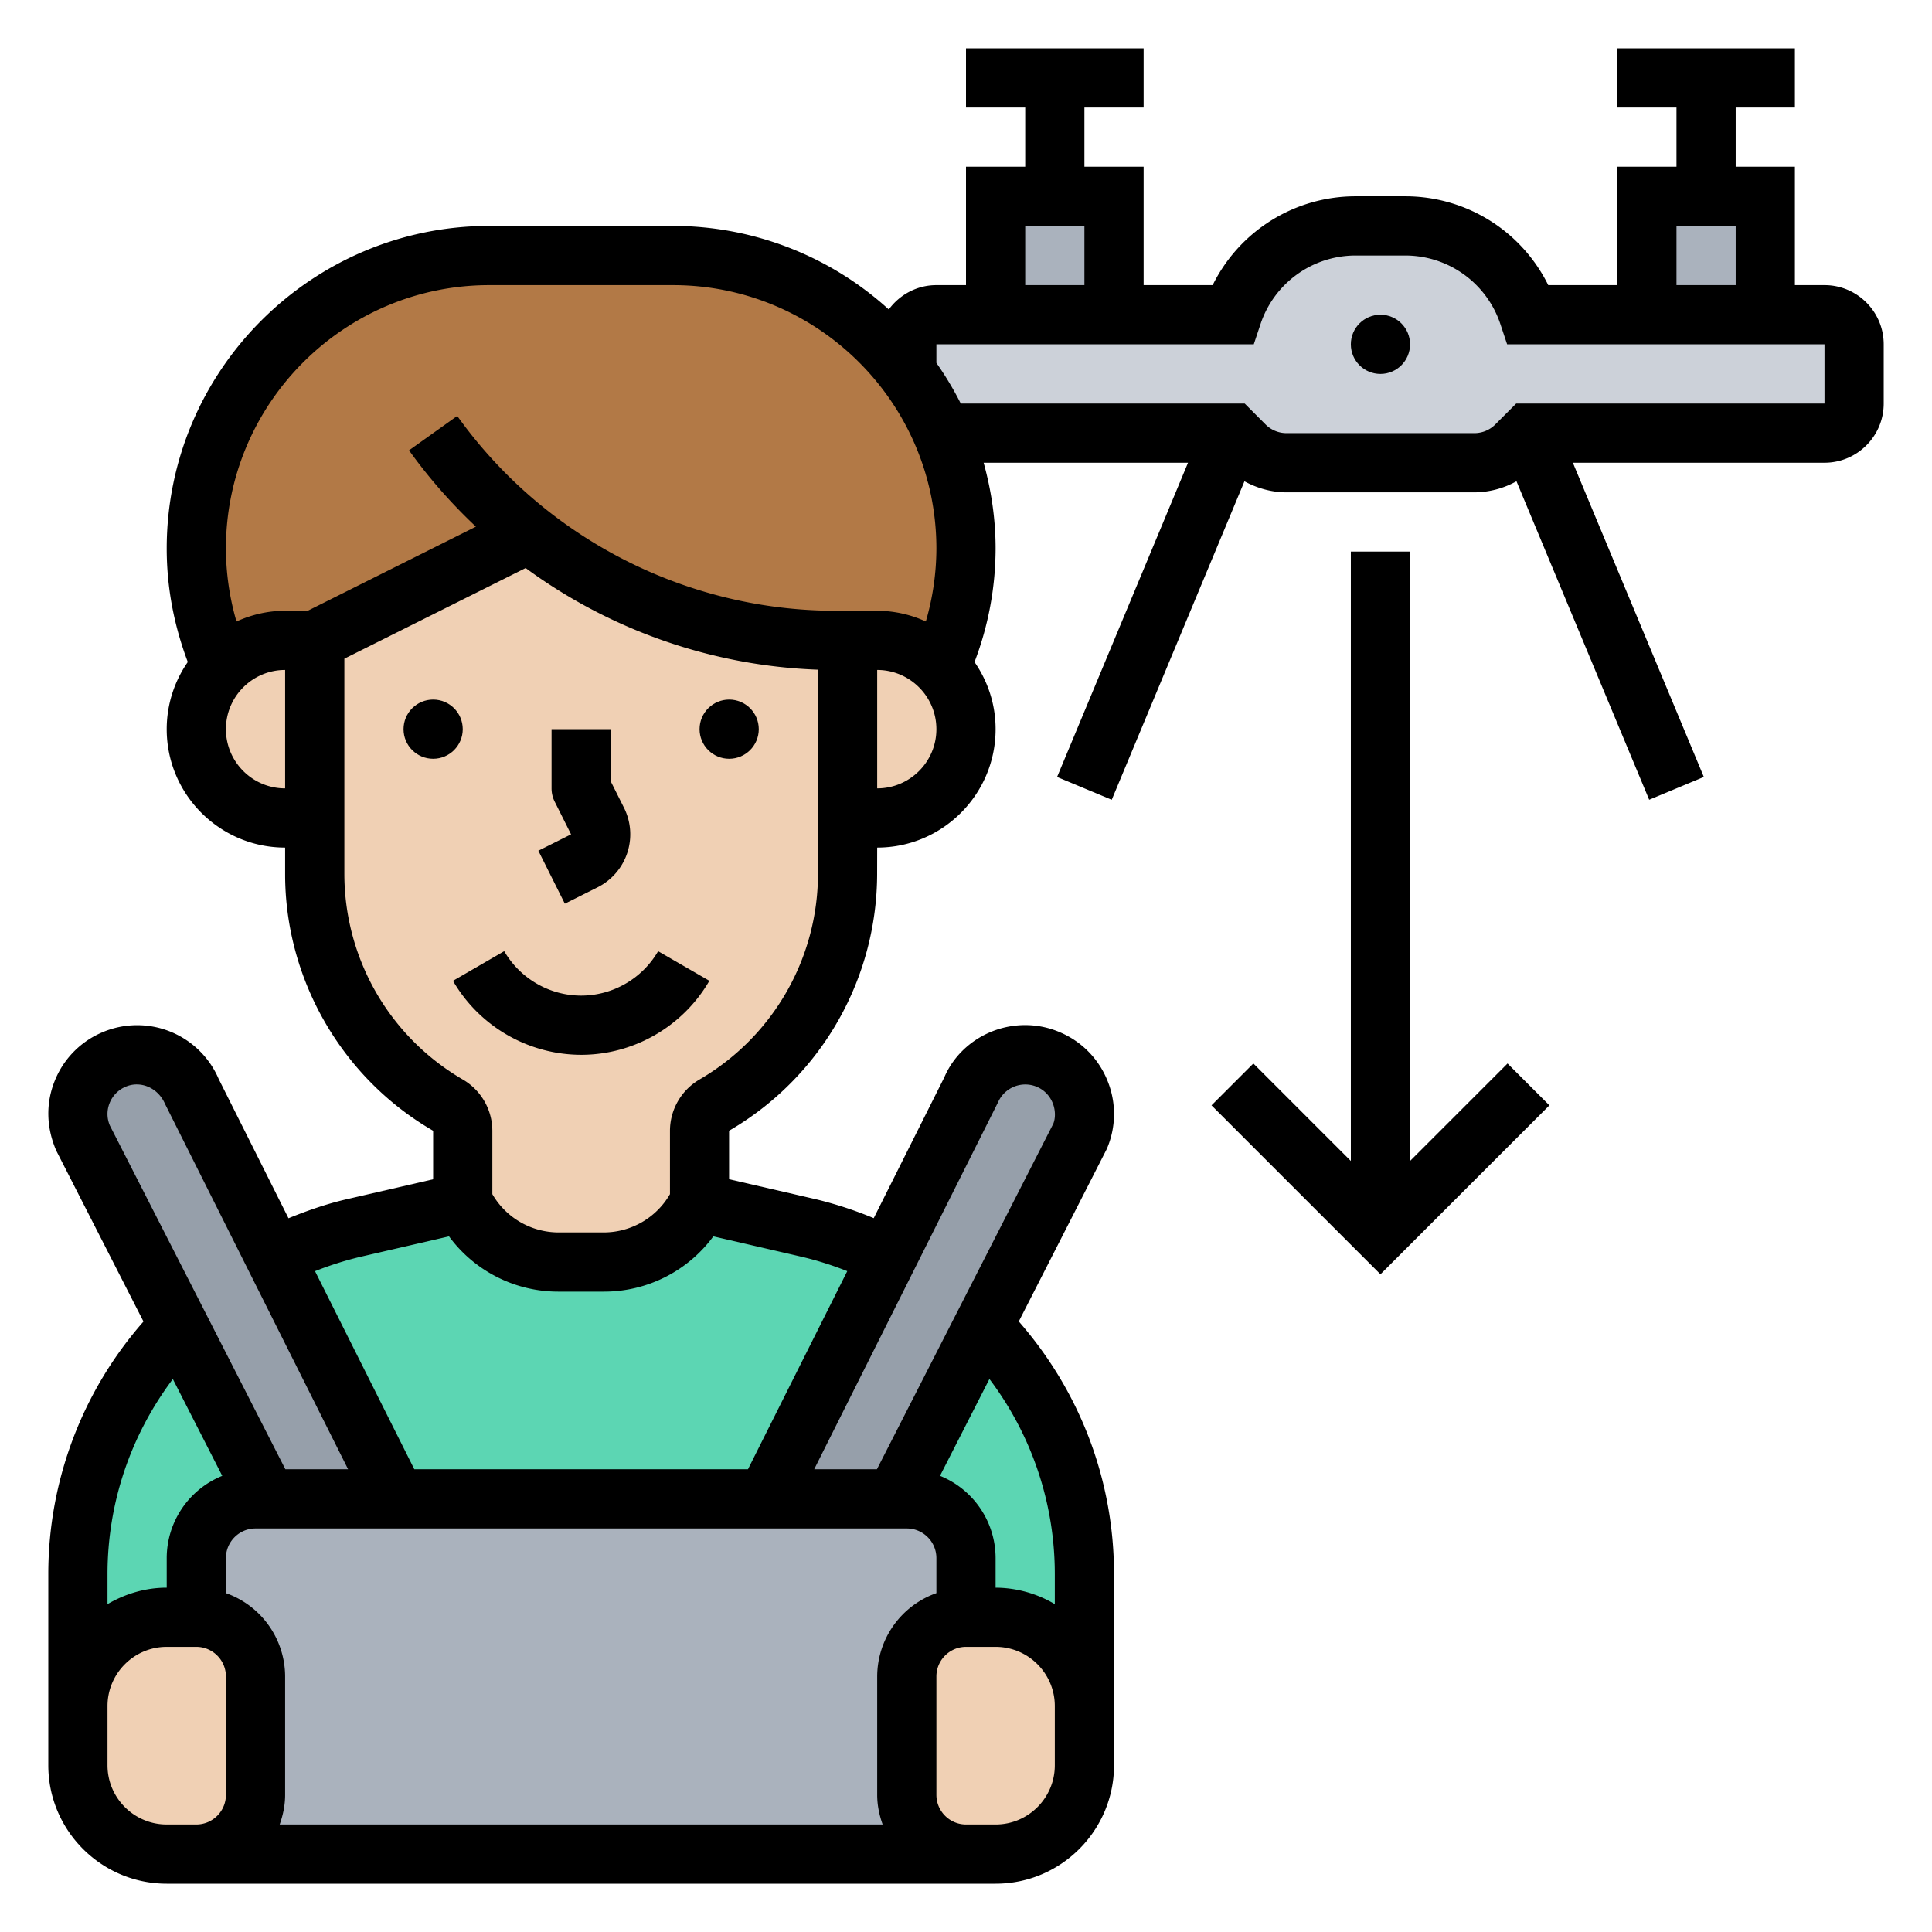 <svg xmlns="http://www.w3.org/2000/svg" version="1.1" xmlns:xlink="http://www.w3.org/1999/xlink" width="512" height="512" x="0" y="0" viewBox="0 0 62 62" style="enable-background:new 0 0 512 512" xml:space="preserve" class=""><g transform="matrix(0.95,0,0,0.95,1.55,1.55)"><path fill="#aab2bd" d="M58 5v4h-4V5h2zM36 5v4h-4V5h2z" opacity="1" data-original="#aab2bd"></path><path fill="#ccd1d9" d="M41.83 14c-.53 0-1.04-.21-1.42-.59L40 13h-9.8c-.32-.74-.72-1.44-1.2-2.07V10c0-.55.45-1 1-1h10c.6-1.79 2.27-3 4.16-3h1.68c.94 0 1.84.3 2.56.83.73.53 1.3 1.27 1.6 2.17h10c.55 0 1 .45 1 1v2c0 .55-.45 1-1 1H50l-.41.41c-.38.38-.89.59-1.42.59z" opacity="1" data-original="#ccd1d9"></path><path fill="#b27946" d="M21.1 7a9.878 9.878 0 0 1 9.1 6c.52 1.2.8 2.51.8 3.9s-.29 2.76-.85 4.01l-.03-.03c-.54-.54-1.29-.88-2.12-.88h-1.4c-3.81 0-7.45-1.3-10.37-3.62l-.01.01L9 20H8c-.83 0-1.58.34-2.12.88l-.03.03A9.817 9.817 0 0 1 5 16.9c0-2.74 1.11-5.21 2.9-7s4.26-2.9 7-2.9z" opacity="1" data-original="#b27946"></path><path fill="#5cd6b3" d="m28.6 49 2.98-5.84A11.95 11.95 0 0 1 35 51.55V56c0-1.66-1.34-3-3-3h-1v-2c0-1.1-.9-2-2-2zM28.36 40.81 24.25 49h-12.5l-4.11-8.19c.83-.42 1.72-.74 2.66-.96L14 39c.61 1.23 1.87 2 3.24 2h1.52c1.37 0 2.63-.77 3.24-2l3.7.85c.94.22 1.83.54 2.66.96zM1 56v-4.45c0-3.23 1.28-6.21 3.42-8.39L7.4 49H7c-1.1 0-2 .9-2 2v2H4c-1.66 0-3 1.34-3 3z" opacity="1" data-original="#5cd6b3"></path><path fill="#aab2bd" d="M29 49c1.1 0 2 .9 2 2v2c-1.1 0-2 .9-2 2v4c0 1.1.9 2 2 2H5c1.1 0 2-.9 2-2v-4c0-1.1-.9-2-2-2v-2c0-1.1.9-2 2-2h21.6z" opacity="1" data-original="#aab2bd"></path><path fill="#969faa" d="M34.86 35.26c.19.49.19 1.04-.02 1.53l-3.26 6.37L28.6 49h-4.35l4.11-8.19 2.8-5.6a2.014 2.014 0 0 1 2.63-1.05c.49.21.87.6 1.07 1.1zM7.64 40.81 11.75 49H7.4l-2.98-5.84-3.26-6.37a1.98 1.98 0 0 1-.02-1.53A1.991 1.991 0 0 1 3 34c.8 0 1.52.48 1.84 1.21z" opacity="1" data-original="#969faa"></path><path fill="#f0d0b4" d="M7 55v4c0 1.1-.9 2-2 2H4c-1.66 0-3-1.34-3-3v-2c0-1.66 1.34-3 3-3h1c1.1 0 2 .9 2 2zM32 53c1.66 0 3 1.34 3 3v2c0 1.66-1.34 3-3 3h-1c-1.1 0-2-.9-2-2v-4c0-1.1.9-2 2-2zM30.15 20.91A2.999 2.999 0 0 1 28 26h-1v-6h1c.83 0 1.58.34 2.12.88l.03.03zM27 20v7.91c0 3.16-1.66 6.09-4.37 7.71l-.14.09c-.31.18-.49.5-.49.86V39c-.61 1.23-1.87 2-3.24 2h-1.52c-1.37 0-2.63-.77-3.24-2v-2.43c0-.36-.18-.68-.49-.86l-.14-.09A8.984 8.984 0 0 1 9 27.91V20l7.22-3.61.01-.01C19.15 18.7 22.79 20 26.6 20z" opacity="1" data-original="#f0d0b4" class=""></path><path fill="#f0d0b4" d="M9 20v6H8a2.996 2.996 0 0 1-2.15-5.09l.03-.03C6.42 20.34 7.17 20 8 20z" opacity="1" data-original="#f0d0b4" class=""></path><circle cx="13" cy="23" r="1" fill="#000000" opacity="1" data-original="#000000" class=""></circle><circle cx="23" cy="23" r="1" fill="#000000" opacity="1" data-original="#000000" class=""></circle><path d="m17.659 26.553-1.105.553.895 1.789 1.106-.553a2.004 2.004 0 0 0 .894-2.683L19 24.764V23h-2v2c0 .155.036.309.105.447zM15.401 30.499l-1.731 1.002A5.019 5.019 0 0 0 18 34c1.78 0 3.439-.958 4.331-2.5l-1.731-1c-.536.925-1.532 1.5-2.6 1.5s-2.063-.575-2.599-1.501z" fill="#000000" opacity="1" data-original="#000000" class=""></path><path d="M60 8h-1V4h-2V2h2V0h-6v2h2v2h-2v4h-2.332a5.381 5.381 0 0 0-4.83-3h-1.676a5.381 5.381 0 0 0-4.83 3H37V4h-2V2h2V0h-6v2h2v2h-2v4h-1c-.661 0-1.244.326-1.608.822A10.84 10.84 0 0 0 21.101 6H14.9C8.89 6 4 10.89 4 16.899c0 1.321.249 2.605.712 3.832A3.973 3.973 0 0 0 4 23c0 2.206 1.794 4 4 4v.905c0 3.492 1.861 6.777 4.856 8.575l.144.086v1.639l-2.923.674c-.673.155-1.324.383-1.963.642l-2.357-4.702a2.996 2.996 0 0 0-3.939-1.576 2.978 2.978 0 0 0-1.603 1.642c-.299.746-.289 1.562.056 2.357l2.944 5.768A12.915 12.915 0 0 0 0 51.546V58c0 2.206 1.794 4 4 4h28c2.206 0 4-1.794 4-4v-6.454c0-3.169-1.145-6.168-3.217-8.539l2.972-5.825a2.973 2.973 0 0 0 .028-2.298 2.977 2.977 0 0 0-1.597-1.64 2.956 2.956 0 0 0-1.188-.248c-1.202 0-2.284.715-2.732 1.767l-2.383 4.755a12.963 12.963 0 0 0-1.962-.641l-2.924-.674v-1.638l.146-.087a10.053 10.053 0 0 0 4.855-8.574L28 27c2.206 0 4-1.794 4-4 0-.843-.265-1.623-.712-2.268A10.81 10.81 0 0 0 32 16.899c0-1.005-.148-1.975-.404-2.899H38.5l-4.423 10.615 1.846.77 4.483-10.758c.433.235.915.373 1.423.373h6.343a2.97 2.97 0 0 0 1.423-.374l4.483 10.758 1.846-.77L51.5 14H60c1.103 0 2-.897 2-2v-2c0-1.103-.897-2-2-2zm-5-2h2v2h-2zM33 6h2v2h-2zM8 25c-1.103 0-2-.897-2-2s.897-2 2-2zM2.072 35.628a1 1 0 0 1 .54-.55c.484-.211 1.086.015 1.332.583L10.127 48H8.008L2.081 36.391a.985.985 0 0 1-.009-.763zM29 50c.551 0 1 .449 1 1v1.184A2.996 2.996 0 0 0 28 55v4c0 .352.072.686.184 1H7.816c.112-.314.184-.648.184-1v-4a2.996 2.996 0 0 0-2-2.816V51c0-.551.449-1 1-1zM4.207 44.953l1.669 3.27A3.001 3.001 0 0 0 4 51v1c-.732 0-1.409.212-2 .556v-1.01c0-2.407.782-4.698 2.207-6.593zM4 60c-1.103 0-2-.897-2-2v-2c0-1.103.897-2 2-2h1c.551 0 1 .449 1 1v4c0 .551-.449 1-1 1zm30-2c0 1.103-.897 2-2 2h-1c-.551 0-1-.449-1-1v-4c0-.551.449-1 1-1h1c1.103 0 2 .897 2 2v1zm0-6.454v1.01A3.959 3.959 0 0 0 32 52v-1a3.002 3.002 0 0 0-1.878-2.778l1.669-3.271A10.927 10.927 0 0 1 34 51.546zm-1.919-15.94a1.005 1.005 0 0 1 1.313-.525c.245.104.434.299.534.547s.096.519.019.704L27.991 48h-2.119zm-6.607 5.222a10.97 10.97 0 0 1 1.515.48L23.635 48H12.364L9.01 41.309a11.17 11.17 0 0 1 1.516-.481l3.01-.695a4.582 4.582 0 0 0 3.7 1.867h1.529a4.582 4.582 0 0 0 3.7-1.867zM26 27.905a8.04 8.04 0 0 1-3.883 6.858l-.146.087A2.012 2.012 0 0 0 21 36.566v2.141A2.587 2.587 0 0 1 18.765 40h-1.529A2.59 2.59 0 0 1 15 38.707v-2.141a2.01 2.01 0 0 0-.972-1.716l-.143-.085a8.04 8.04 0 0 1-3.884-6.859v-7.287l6.124-3.062a17.756 17.756 0 0 0 9.876 3.434zM13.814 12.419l-1.628 1.162c.672.94 1.433 1.799 2.259 2.578L8.764 19H8c-.587 0-1.14.134-1.643.362A8.87 8.87 0 0 1 6 16.899C6 11.992 9.992 8 14.899 8H21.1c4.908 0 8.9 3.992 8.9 8.899a8.87 8.87 0 0 1-.357 2.463A3.964 3.964 0 0 0 28 19h-1.397c-5.065 0-9.846-2.46-12.789-6.581zM28 25v-4c1.103 0 2 .897 2 2s-.897 2-2 2zm32-13H49.586l-.707.707a.996.996 0 0 1-.708.293h-6.343a.996.996 0 0 1-.708-.293L40.414 12h-9.591A10.901 10.901 0 0 0 30 10.628V10h10.721l.228-.684A3.383 3.383 0 0 1 44.162 7h1.676c1.46 0 2.751.931 3.213 2.316l.228.684H60z" fill="#000000" opacity="1" data-original="#000000" class=""></path><circle cx="45" cy="10" r="1" fill="#000000" opacity="1" data-original="#000000" class=""></circle><path d="M46 37.586V17h-2v20.586l-3.293-3.293-1.414 1.414L45 41.414l5.707-5.707-1.414-1.414z" fill="#000000" opacity="1" data-original="#000000" class=""></path></g></svg>
